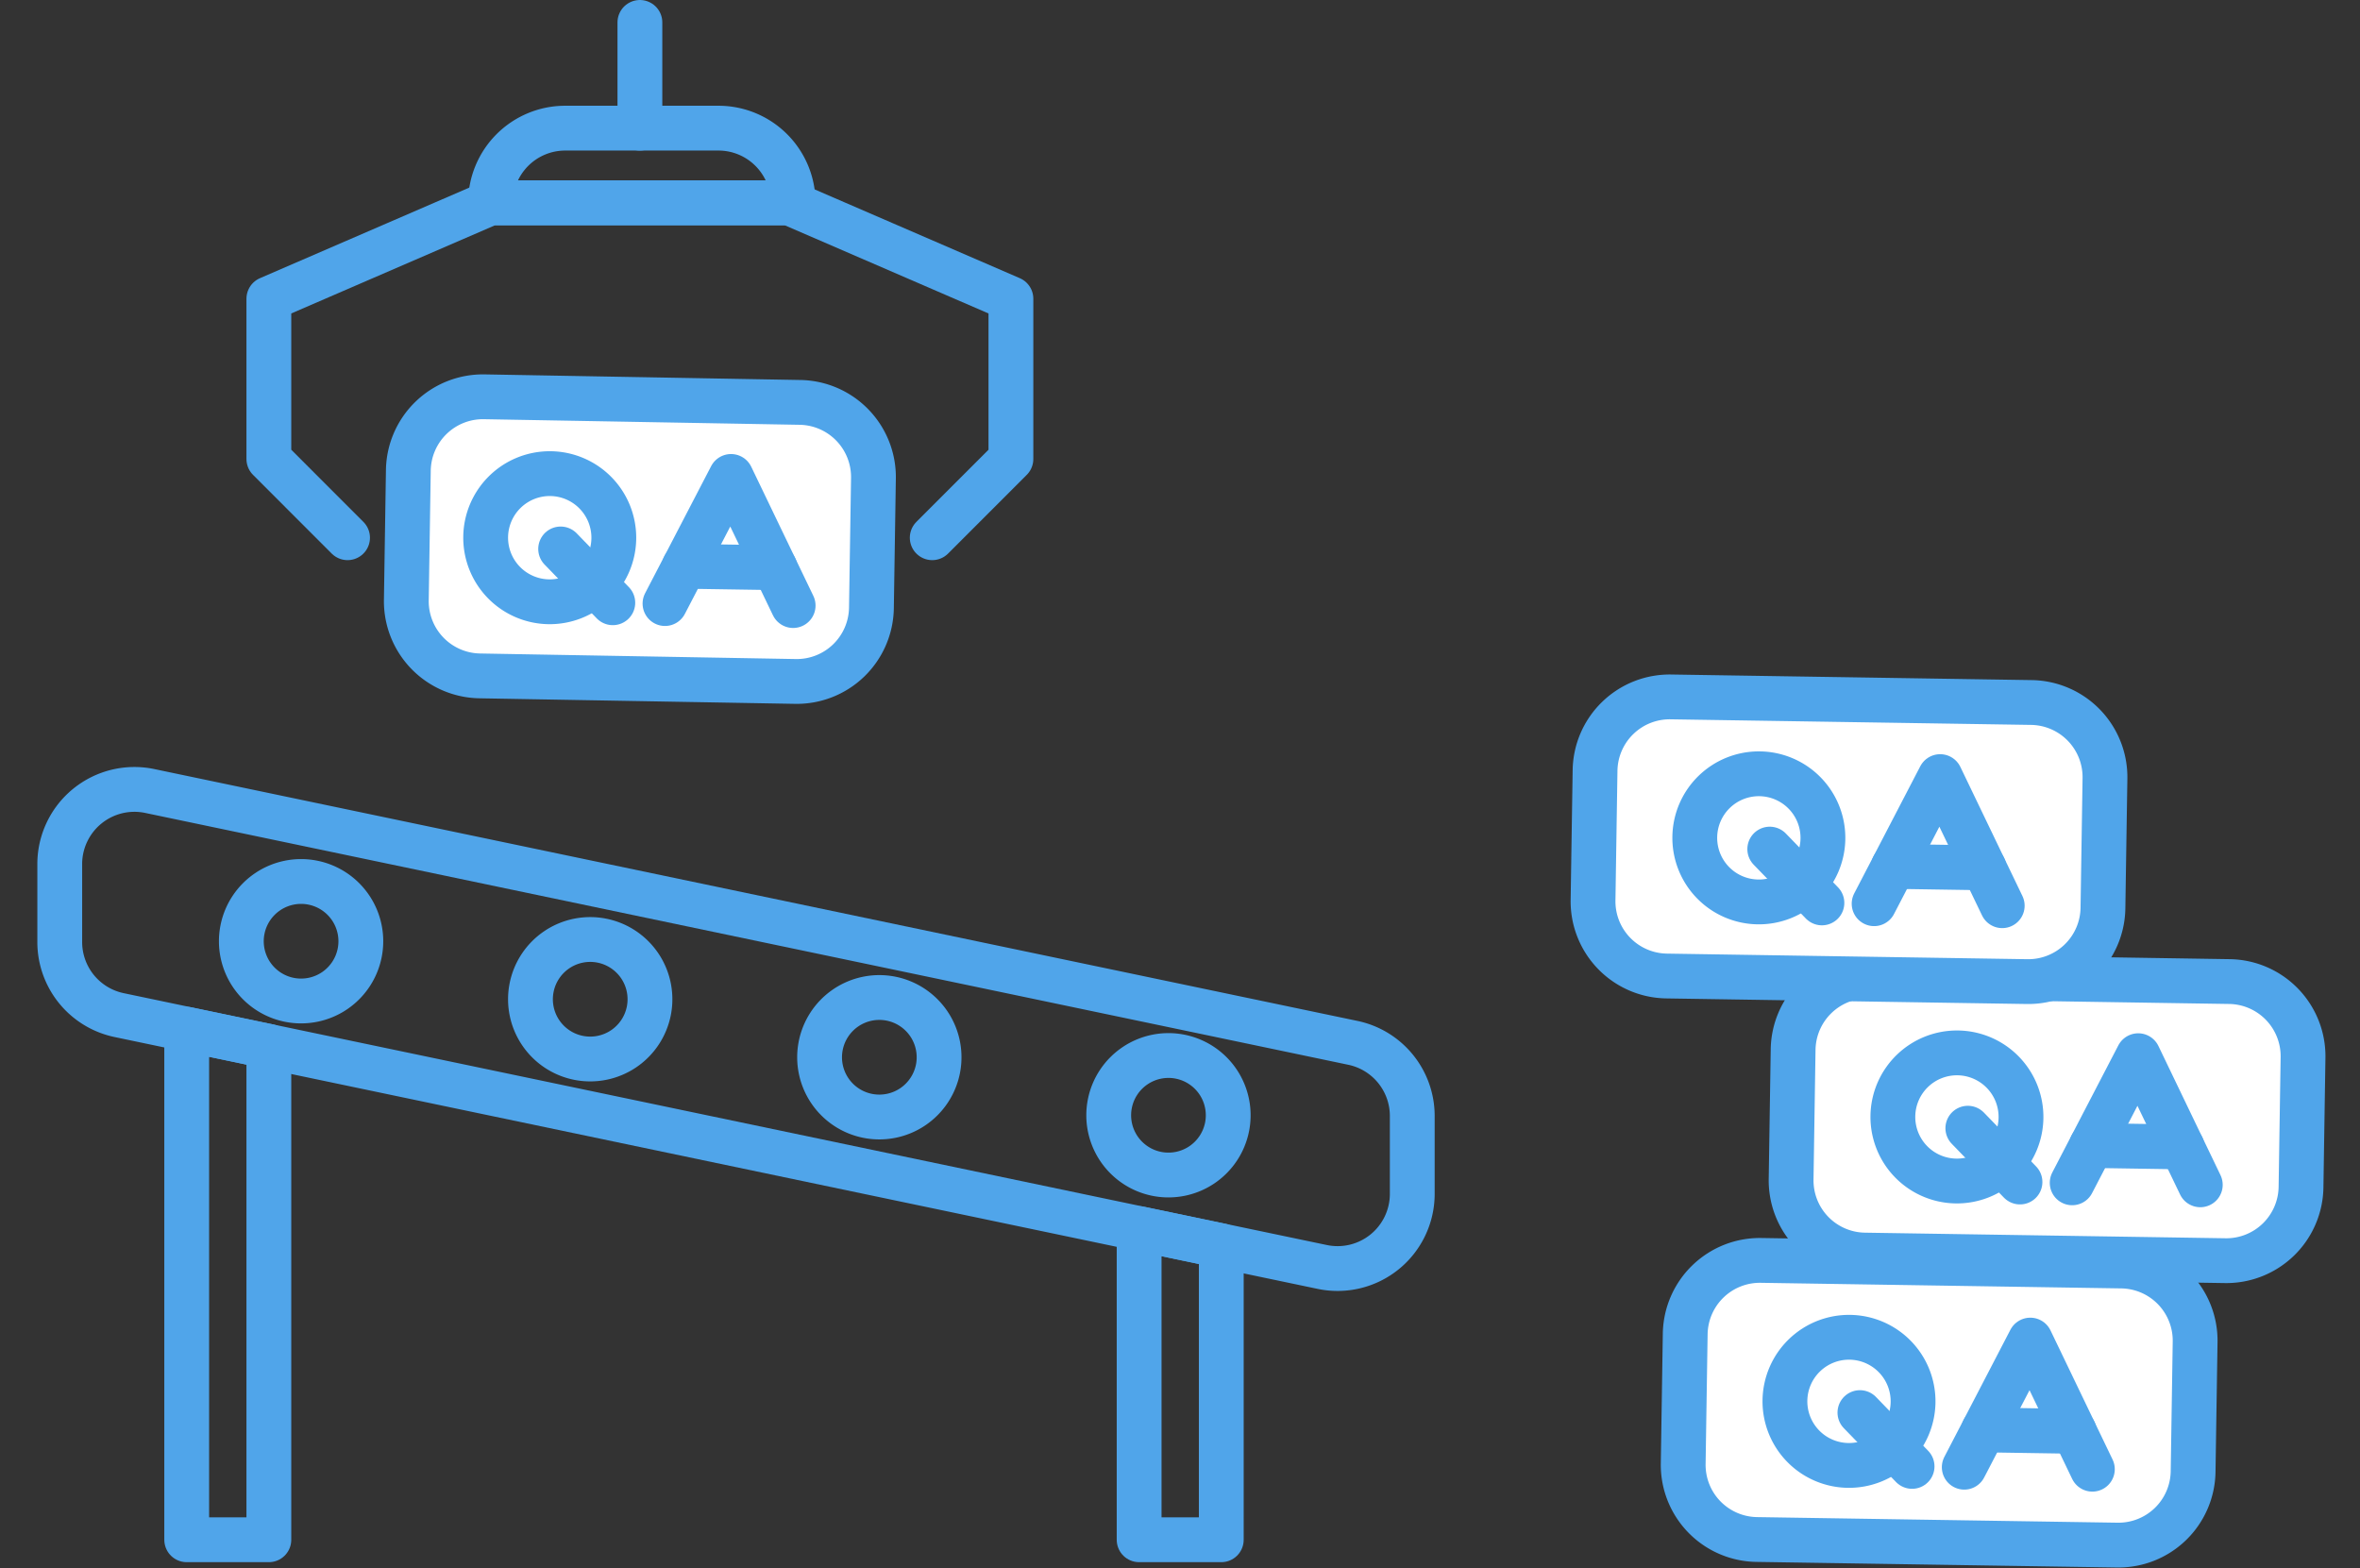 <svg xmlns="http://www.w3.org/2000/svg" xmlns:xlink="http://www.w3.org/1999/xlink" width="316" height="210" viewBox="0 0 316 210">
  <rect x="0" y="0" width="316" height="210" fill="#333333" stroke="none"/>
  <defs>
    <clipPath id="clip-path">
      <rect id="長方形_320" data-name="長方形 320" width="306.375" height="209.885" fill="none"/>
    </clipPath>
  </defs>
  <g id="グループ_1795" data-name="グループ 1795" transform="translate(605 -1458)">
    <g id="グループ_1787" data-name="グループ 1787" transform="translate(-600 1458)">
      <g id="グループ_1666" data-name="グループ 1666" clip-path="url(#clip-path)">
        <path id="パス_641193" data-name="パス 641193" d="M172.048,169.641l-161.1-33.723A10,10,0,0,1,3,126.13V115.7a10,10,0,0,1,12.049-9.788l161.1,33.722a10,10,0,0,1,7.951,9.788v10.431A10,10,0,0,1,172.048,169.641Z" fill="none" stroke="#50a5ea" stroke-linecap="round" stroke-linejoin="round" stroke-width="6"/>
        <path id="パス_641194" data-name="パス 641194" d="M31,206.17H20V137.812l11,2.3Z" fill="none" stroke="#50a5ea" stroke-linecap="round" stroke-linejoin="round" stroke-width="6"/>
        <path id="パス_641195" data-name="パス 641195" d="M158.527,206.17h-11V164.508l11,2.3Z" fill="none" stroke="#50a5ea" stroke-linecap="round" stroke-linejoin="round" stroke-width="6"/>
        <path id="パス_641196" data-name="パス 641196" d="M278.5,206.884l-48.278-.749a10,10,0,0,1-9.844-10.154l.269-17.373a10,10,0,0,1,10.154-9.844l48.279.749a10,10,0,0,1,9.844,10.153l-.27,17.374A10,10,0,0,1,278.5,206.884Z" fill="#fff" stroke="#50a5ea" stroke-linecap="round" stroke-linejoin="round" stroke-width="6"/>
        <path id="パス_641197" data-name="パス 641197" d="M251.156,187.77a8.579,8.579,0,1,1-8.444-8.711A8.578,8.578,0,0,1,251.156,187.77Z" fill="none" stroke="#50a5ea" stroke-linecap="round" stroke-linejoin="round" stroke-width="6"/>
        <line id="線_117" data-name="線 117" x1="6.985" y1="7.205" transform="translate(244.039 189.142)" fill="none" stroke="#50a5ea" stroke-linecap="round" stroke-linejoin="round" stroke-width="6"/>
        <path id="パス_641198" data-name="パス 641198" d="M258.01,196.455l8.844-17.022,8.311,17.289" fill="none" stroke="#50a5ea" stroke-linecap="round" stroke-linejoin="round" stroke-width="6"/>
        <line id="線_118" data-name="線 118" x2="12.122" y2="0.188" transform="translate(260.605 191.461)" fill="none" stroke="#50a5ea" stroke-linecap="round" stroke-linejoin="round" stroke-width="6"/>
        <path id="パス_641199" data-name="パス 641199" d="M292.95,168.8l-48.279-.749a10,10,0,0,1-9.844-10.154l.269-17.373a10,10,0,0,1,10.155-9.844l48.278.749a10,10,0,0,1,9.844,10.153l-.27,17.374A10,10,0,0,1,292.95,168.8Z" fill="#fff" stroke="#50a5ea" stroke-linecap="round" stroke-linejoin="round" stroke-width="6"/>
        <path id="パス_641200" data-name="パス 641200" d="M265.607,149.691a8.578,8.578,0,1,1-8.444-8.711A8.577,8.577,0,0,1,265.607,149.691Z" fill="none" stroke="#50a5ea" stroke-linecap="round" stroke-linejoin="round" stroke-width="6"/>
        <line id="線_119" data-name="線 119" x1="6.984" y1="7.205" transform="translate(258.49 151.063)" fill="none" stroke="#50a5ea" stroke-linecap="round" stroke-linejoin="round" stroke-width="6"/>
        <path id="パス_641201" data-name="パス 641201" d="M272.461,158.376l8.844-17.022,8.311,17.289" fill="none" stroke="#50a5ea" stroke-linecap="round" stroke-linejoin="round" stroke-width="6"/>
        <line id="線_120" data-name="線 120" x2="12.122" y2="0.188" transform="translate(275.056 153.382)" fill="none" stroke="#50a5ea" stroke-linecap="round" stroke-linejoin="round" stroke-width="6"/>
        <path id="パス_641202" data-name="パス 641202" d="M266.429,131.434l-48.279-.749a10,10,0,0,1-9.844-10.154l.269-17.373a10,10,0,0,1,10.155-9.844l48.278.749a10,10,0,0,1,9.844,10.153l-.27,17.374A10,10,0,0,1,266.429,131.434Z" fill="#fff" stroke="#50a5ea" stroke-linecap="round" stroke-linejoin="round" stroke-width="6"/>
        <path id="パス_641203" data-name="パス 641203" d="M239.085,112.32a8.579,8.579,0,1,1-8.444-8.711A8.577,8.577,0,0,1,239.085,112.32Z" fill="none" stroke="#50a5ea" stroke-linecap="round" stroke-linejoin="round" stroke-width="6"/>
        <line id="線_121" data-name="線 121" x1="6.985" y1="7.205" transform="translate(231.967 113.692)" fill="none" stroke="#50a5ea" stroke-linecap="round" stroke-linejoin="round" stroke-width="6"/>
        <path id="パス_641204" data-name="パス 641204" d="M245.94,121.005l8.844-17.021,8.311,17.288" fill="none" stroke="#50a5ea" stroke-linecap="round" stroke-linejoin="round" stroke-width="6"/>
        <line id="線_122" data-name="線 122" x2="12.122" y2="0.188" transform="translate(248.534 116.011)" fill="none" stroke="#50a5ea" stroke-linecap="round" stroke-linejoin="round" stroke-width="6"/>
        <path id="パス_641205" data-name="パス 641205" d="M101.53,91.244,59.251,90.5a10,10,0,0,1-9.844-10.154l.269-17.372a10,10,0,0,1,10.155-9.845l42.278.75a10,10,0,0,1,9.844,10.153l-.27,17.373A10,10,0,0,1,101.53,91.244Z" fill="#fff" stroke="#50a5ea" stroke-linecap="round" stroke-linejoin="round" stroke-width="6"/>
        <path id="パス_641206" data-name="パス 641206" d="M77.187,72.13a8.579,8.579,0,1,1-8.444-8.711A8.577,8.577,0,0,1,77.187,72.13Z" fill="none" stroke="#50a5ea" stroke-linecap="round" stroke-linejoin="round" stroke-width="6"/>
        <line id="線_123" data-name="線 123" x1="6.985" y1="7.205" transform="translate(70.069 73.502)" fill="none" stroke="#50a5ea" stroke-linecap="round" stroke-linejoin="round" stroke-width="6"/>
        <path id="パス_641207" data-name="パス 641207" d="M84.041,80.816l8.844-17.022L101.2,81.083" fill="none" stroke="#50a5ea" stroke-linecap="round" stroke-linejoin="round" stroke-width="6"/>
        <line id="線_124" data-name="線 124" x2="12.122" y2="0.188" transform="translate(86.636 75.822)" fill="none" stroke="#50a5ea" stroke-linecap="round" stroke-linejoin="round" stroke-width="6"/>
        <path id="パス_641208" data-name="パス 641208" d="M119.824,72,130.36,61.46V40L100.68,27.158h-40L31,40V61.46L41.537,72" fill="none" stroke="#50a5ea" stroke-linecap="round" stroke-linejoin="round" stroke-width="6"/>
        <path id="パス_641209" data-name="パス 641209" d="M91.2,17.159H70.68a10,10,0,0,0-10,10H101.2A10,10,0,0,0,91.2,17.159Z" fill="none" stroke="#50a5ea" stroke-linecap="round" stroke-linejoin="round" stroke-width="6"/>
        <line id="線_125" data-name="線 125" y1="14.158" transform="translate(80.681 3.001)" fill="none" stroke="#50a5ea" stroke-linecap="round" stroke-linejoin="round" stroke-width="6"/>
        <path id="パス_641210" data-name="パス 641210" d="M37.168,123.558a8,8,0,1,1-6.322-9.381A8,8,0,0,1,37.168,123.558Z" transform="translate(6 4)" fill="none" stroke="#50a5ea" stroke-linecap="round" stroke-linejoin="round" stroke-width="6"/>
        <path id="パス_641211" data-name="パス 641211" d="M75.882,131.326a8,8,0,1,1-6.321-9.381A8,8,0,0,1,75.882,131.326Z" transform="translate(6 4)" fill="none" stroke="#50a5ea" stroke-linecap="round" stroke-linejoin="round" stroke-width="6"/>
        <path id="パス_641212" data-name="パス 641212" d="M114.595,139.093a8,8,0,1,1-6.321-9.381A8,8,0,0,1,114.595,139.093Z" transform="translate(6 4)" fill="none" stroke="#50a5ea" stroke-linecap="round" stroke-linejoin="round" stroke-width="6"/>
        <path id="パス_641213" data-name="パス 641213" d="M153.308,146.86a8,8,0,1,1-6.322-9.381A8,8,0,0,1,153.308,146.86Z" transform="translate(6 4)" fill="none" stroke="#50a5ea" stroke-linecap="round" stroke-linejoin="round" stroke-width="6"/>
      </g>
    </g>
    <rect id="長方形_367" data-name="長方形 367" width="316" height="210" transform="translate(-605 1458)" fill="none"/>
  </g>
</svg>
